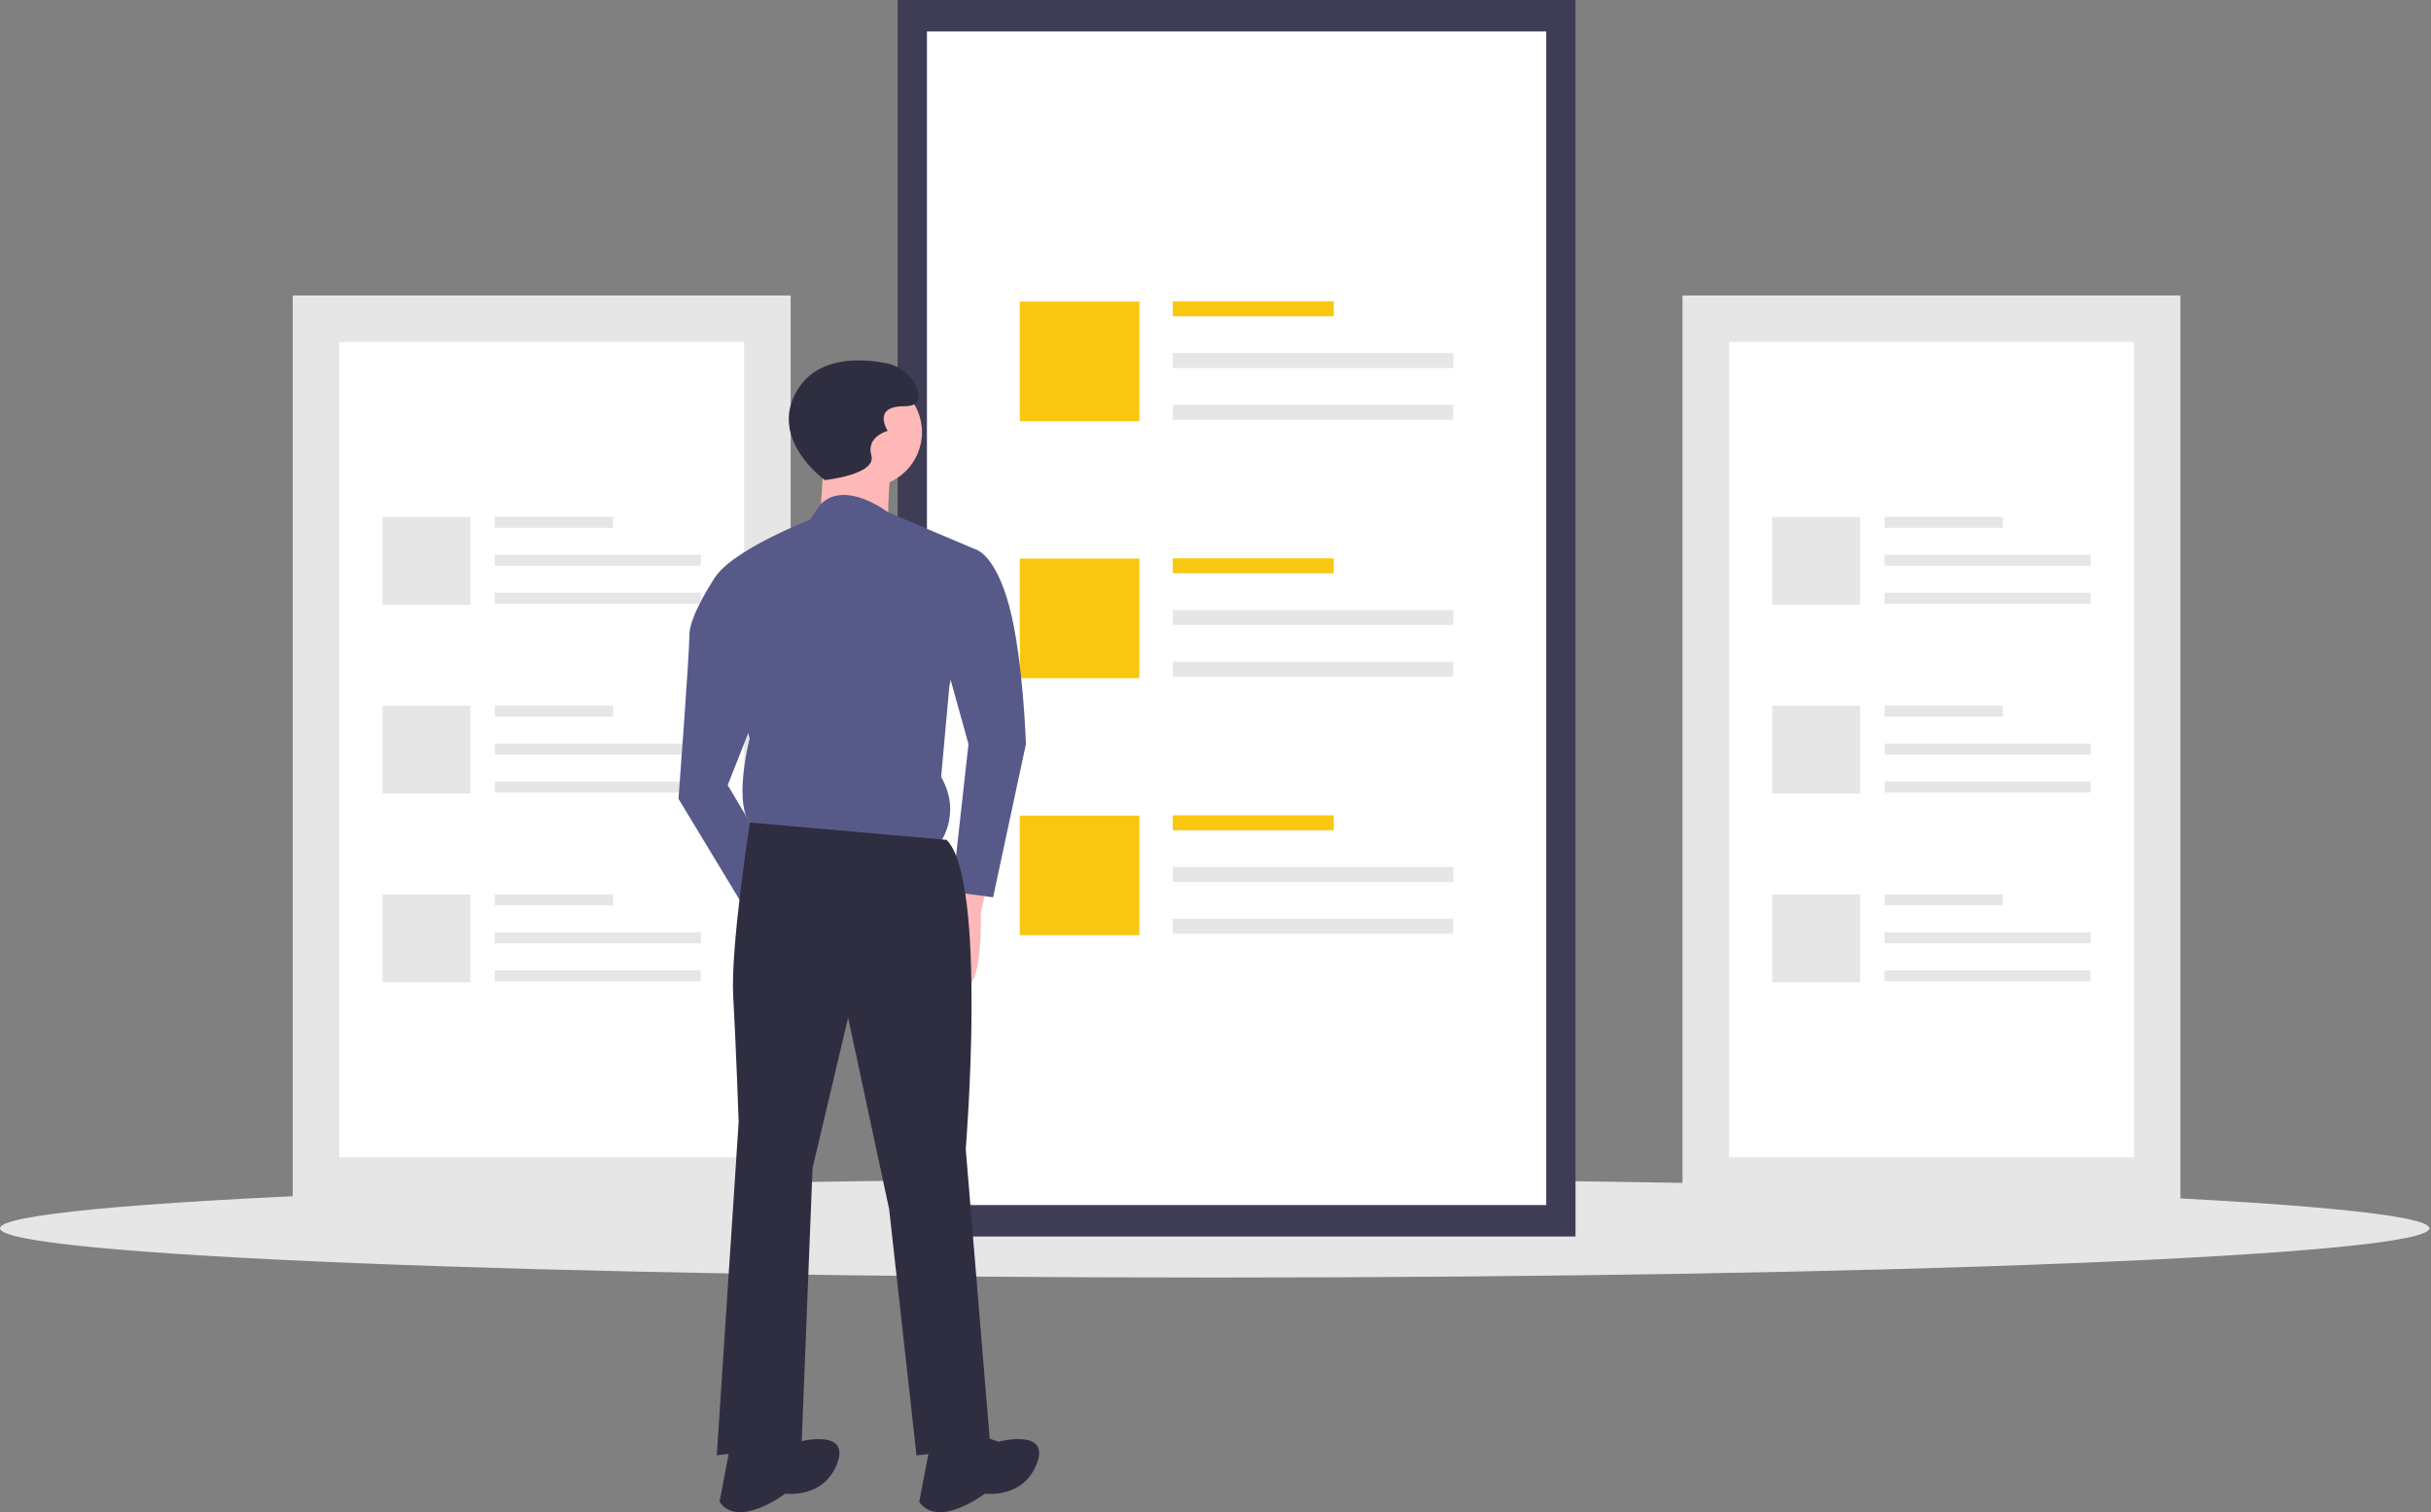 <svg width="1286" height="800" viewBox="0 0 1286 800" fill="none" xmlns="http://www.w3.org/2000/svg">
<rect x="0" y="0" width="1286" height="800" fill="#808080" stroke="none"/>
<g clip-path="url(#clip0)">
<path d="M1153.45 156.301H890.055V636.78H1153.45V156.301Z" fill="#E6E6E6"/>
<path d="M914.658 612.178H1128.85V180.904H914.658V612.178Z" fill="white"/>
<path d="M1059.51 273.402H996.958V279.212H1059.51V273.402Z" fill="#E6E6E6"/>
<path d="M1105.98 293.498H996.958V299.307H1105.98V293.498Z" fill="#E6E6E6"/>
<path d="M1105.88 313.593H996.958V319.402H1105.88V313.593Z" fill="#E6E6E6"/>
<path d="M983.994 273.489H937.522V319.961H983.994V273.489Z" fill="#E6E6E6"/>
<path d="M1059.51 373.261H996.958V379.07H1059.51V373.261Z" fill="#E6E6E6"/>
<path d="M1105.98 393.356H996.958V399.166H1105.98V393.356Z" fill="#E6E6E6"/>
<path d="M1105.88 413.452H996.958V419.261H1105.88V413.452Z" fill="#E6E6E6"/>
<path d="M983.994 373.347H937.522V419.82H983.994V373.347Z" fill="#E6E6E6"/>
<path d="M1059.51 473.12H996.958V478.929H1059.51V473.12Z" fill="#E6E6E6"/>
<path d="M1105.98 493.215H996.958V499.024H1105.98V493.215Z" fill="#E6E6E6"/>
<path d="M1105.88 513.311H996.958V519.12H1105.88V513.311Z" fill="#E6E6E6"/>
<path d="M983.994 473.206H937.522V519.678H983.994V473.206Z" fill="#E6E6E6"/>
<path d="M418.259 156.301H154.863V636.78H418.259V156.301Z" fill="#E6E6E6"/>
<path d="M179.466 612.178H393.656V180.904H179.466V612.178Z" fill="white"/>
<path d="M324.32 273.402H261.766V279.212H324.32V273.402Z" fill="#E6E6E6"/>
<path d="M370.792 293.498H261.766V299.307H370.792V293.498Z" fill="#E6E6E6"/>
<path d="M370.685 313.593H261.766V319.402H370.685V313.593Z" fill="#E6E6E6"/>
<path d="M248.802 273.489H202.33V319.961H248.802V273.489Z" fill="#E6E6E6"/>
<path d="M324.32 373.261H261.766V379.07H324.32V373.261Z" fill="#E6E6E6"/>
<path d="M370.792 393.356H261.766V399.166H370.792V393.356Z" fill="#E6E6E6"/>
<path d="M370.685 413.452H261.766V419.261H370.685V413.452Z" fill="#E6E6E6"/>
<path d="M248.802 373.347H202.33V419.82H248.802V373.347Z" fill="#E6E6E6"/>
<path d="M324.32 473.12H261.766V478.929H324.32V473.12Z" fill="#E6E6E6"/>
<path d="M370.792 493.215H261.766V499.024H370.792V493.215Z" fill="#E6E6E6"/>
<path d="M370.685 513.311H261.766V519.12H370.685V513.311Z" fill="#E6E6E6"/>
<path d="M248.802 473.206H202.33V519.678H248.802V473.206Z" fill="#E6E6E6"/>
<path d="M642.574 675.855C997.458 675.855 1285.15 664.192 1285.15 649.805C1285.15 635.418 997.458 623.755 642.574 623.755C287.69 623.755 0 635.418 0 649.805C0 664.192 287.69 675.855 642.574 675.855Z" fill="#E6E6E6"/>
<path d="M833.456 0H474.858V654.147H833.456V0Z" fill="#3F3D56"/>
<path d="M490.354 637.504H817.96V16.643H490.354V637.504Z" fill="white"/>
<path d="M705.564 159.428H620.4V167.336H705.564V159.428Z" fill="#FAC710"/>
<path d="M768.833 186.786H620.4V194.695H768.833V186.786Z" fill="#E6E6E6"/>
<path d="M768.688 214.145H620.4V222.054H768.688V214.145Z" fill="#E6E6E6"/>
<path d="M602.75 159.545H539.481V222.815H602.75V159.545Z" fill="#FAC710"/>
<path d="M705.564 295.38H620.4V303.289H705.564V295.38Z" fill="#FAC710"/>
<path d="M768.833 322.739H620.4V330.647H768.833V322.739Z" fill="#E6E6E6"/>
<path d="M768.688 350.097H620.4V358.006H768.688V350.097Z" fill="#E6E6E6"/>
<path d="M602.75 295.497H539.481V358.767H602.75V295.497Z" fill="#FAC710"/>
<path d="M705.564 431.332H620.4V439.241H705.564V431.332Z" fill="#FAC710"/>
<path d="M768.833 458.691H620.4V466.6H768.833V458.691Z" fill="#E6E6E6"/>
<path d="M768.688 486.05H620.4V493.958H768.688V486.05Z" fill="#E6E6E6"/>
<path d="M602.75 431.45H539.481V494.719H602.75V431.45Z" fill="#FAC710"/>
<path d="M523.183 463.837L518.841 482.651C518.841 482.651 520.288 526.067 508.711 521.726C497.133 517.384 500.027 479.756 500.027 479.756L510.158 460.942L523.183 463.837Z" fill="#FFB8B8"/>
<path d="M458.781 257.607C474.767 257.607 487.726 244.648 487.726 228.662C487.726 212.676 474.767 199.717 458.781 199.717C442.796 199.717 429.837 212.676 429.837 228.662C429.837 244.648 442.796 257.607 458.781 257.607Z" fill="#FFB8B8"/>
<path d="M436.349 236.622L433.455 278.591L469.636 282.933C469.636 282.933 469.636 248.2 472.53 243.858C475.424 239.516 436.349 236.622 436.349 236.622Z" fill="#FFB8B8"/>
<path d="M516.67 290.893L469.805 271.046C469.805 271.046 447.418 253.772 434.286 266.544L428.39 274.973C428.39 274.973 376.289 295.234 376.289 311.154L396.551 390.752C396.551 390.752 384.973 435.616 402.339 438.51L496.409 447.193C496.409 447.193 509.434 431.274 497.856 411.013L502.198 363.254L516.67 290.893Z" fill="#575A89"/>
<path d="M484.831 292.34L516.67 290.893C516.67 290.893 526.801 293.787 534.037 321.285C541.273 348.782 542.72 393.646 542.72 393.646L525.354 474.691L503.645 471.796L512.329 393.646L497.856 341.546L484.831 292.34Z" fill="#575A89"/>
<path d="M393.656 301.023L377.959 305.912C377.959 305.912 364.712 325.626 364.712 335.757C364.712 345.887 358.923 422.591 358.923 422.591L396.55 484.821L408.128 454.43L384.973 415.354L403.787 367.596L393.656 301.023Z" fill="#575A89"/>
<path d="M500.751 444.299L396.7 435.144C396.7 435.144 386.42 500.741 387.867 526.791C389.314 552.841 390.761 593.364 390.761 593.364L379.184 769.925L424.048 764.136L429.837 617.966L448.651 538.369L470.359 639.675L484.831 769.925L523.906 765.584L510.881 607.836C510.881 607.836 522.459 466.007 500.751 444.299Z" fill="#2F2E41"/>
<path d="M515.223 758.347L528.248 762.689C528.248 762.689 555.746 755.453 548.509 774.267C541.273 793.081 521.012 790.187 521.012 790.187C521.012 790.187 496.409 809.001 486.279 794.528L492.067 764.136L515.223 758.347Z" fill="#2F2E41"/>
<path d="M409.575 758.347L422.6 762.689C422.6 762.689 450.098 755.453 442.862 774.267C435.625 793.081 415.364 790.187 415.364 790.187C415.364 790.187 390.761 809.001 380.631 794.528L386.42 764.136L409.575 758.347Z" fill="#2F2E41"/>
<path d="M436.349 253.988C436.349 253.988 405.957 232.28 421.877 206.23C432.921 188.158 455.806 189.588 468.787 192.16C472.285 192.805 475.573 194.292 478.368 196.491C481.163 198.69 483.381 201.535 484.831 204.783C487.002 209.848 487.002 214.913 478.319 214.913C460.952 214.913 469.635 227.938 469.635 227.938C469.635 227.938 458.058 230.833 460.952 240.963C463.846 251.094 436.349 253.988 436.349 253.988Z" fill="#2F2E41"/>
</g>
<defs>
<clipPath id="clip0">
<rect width="1285.15" height="800" fill="white"/>
</clipPath>
</defs>
</svg>

